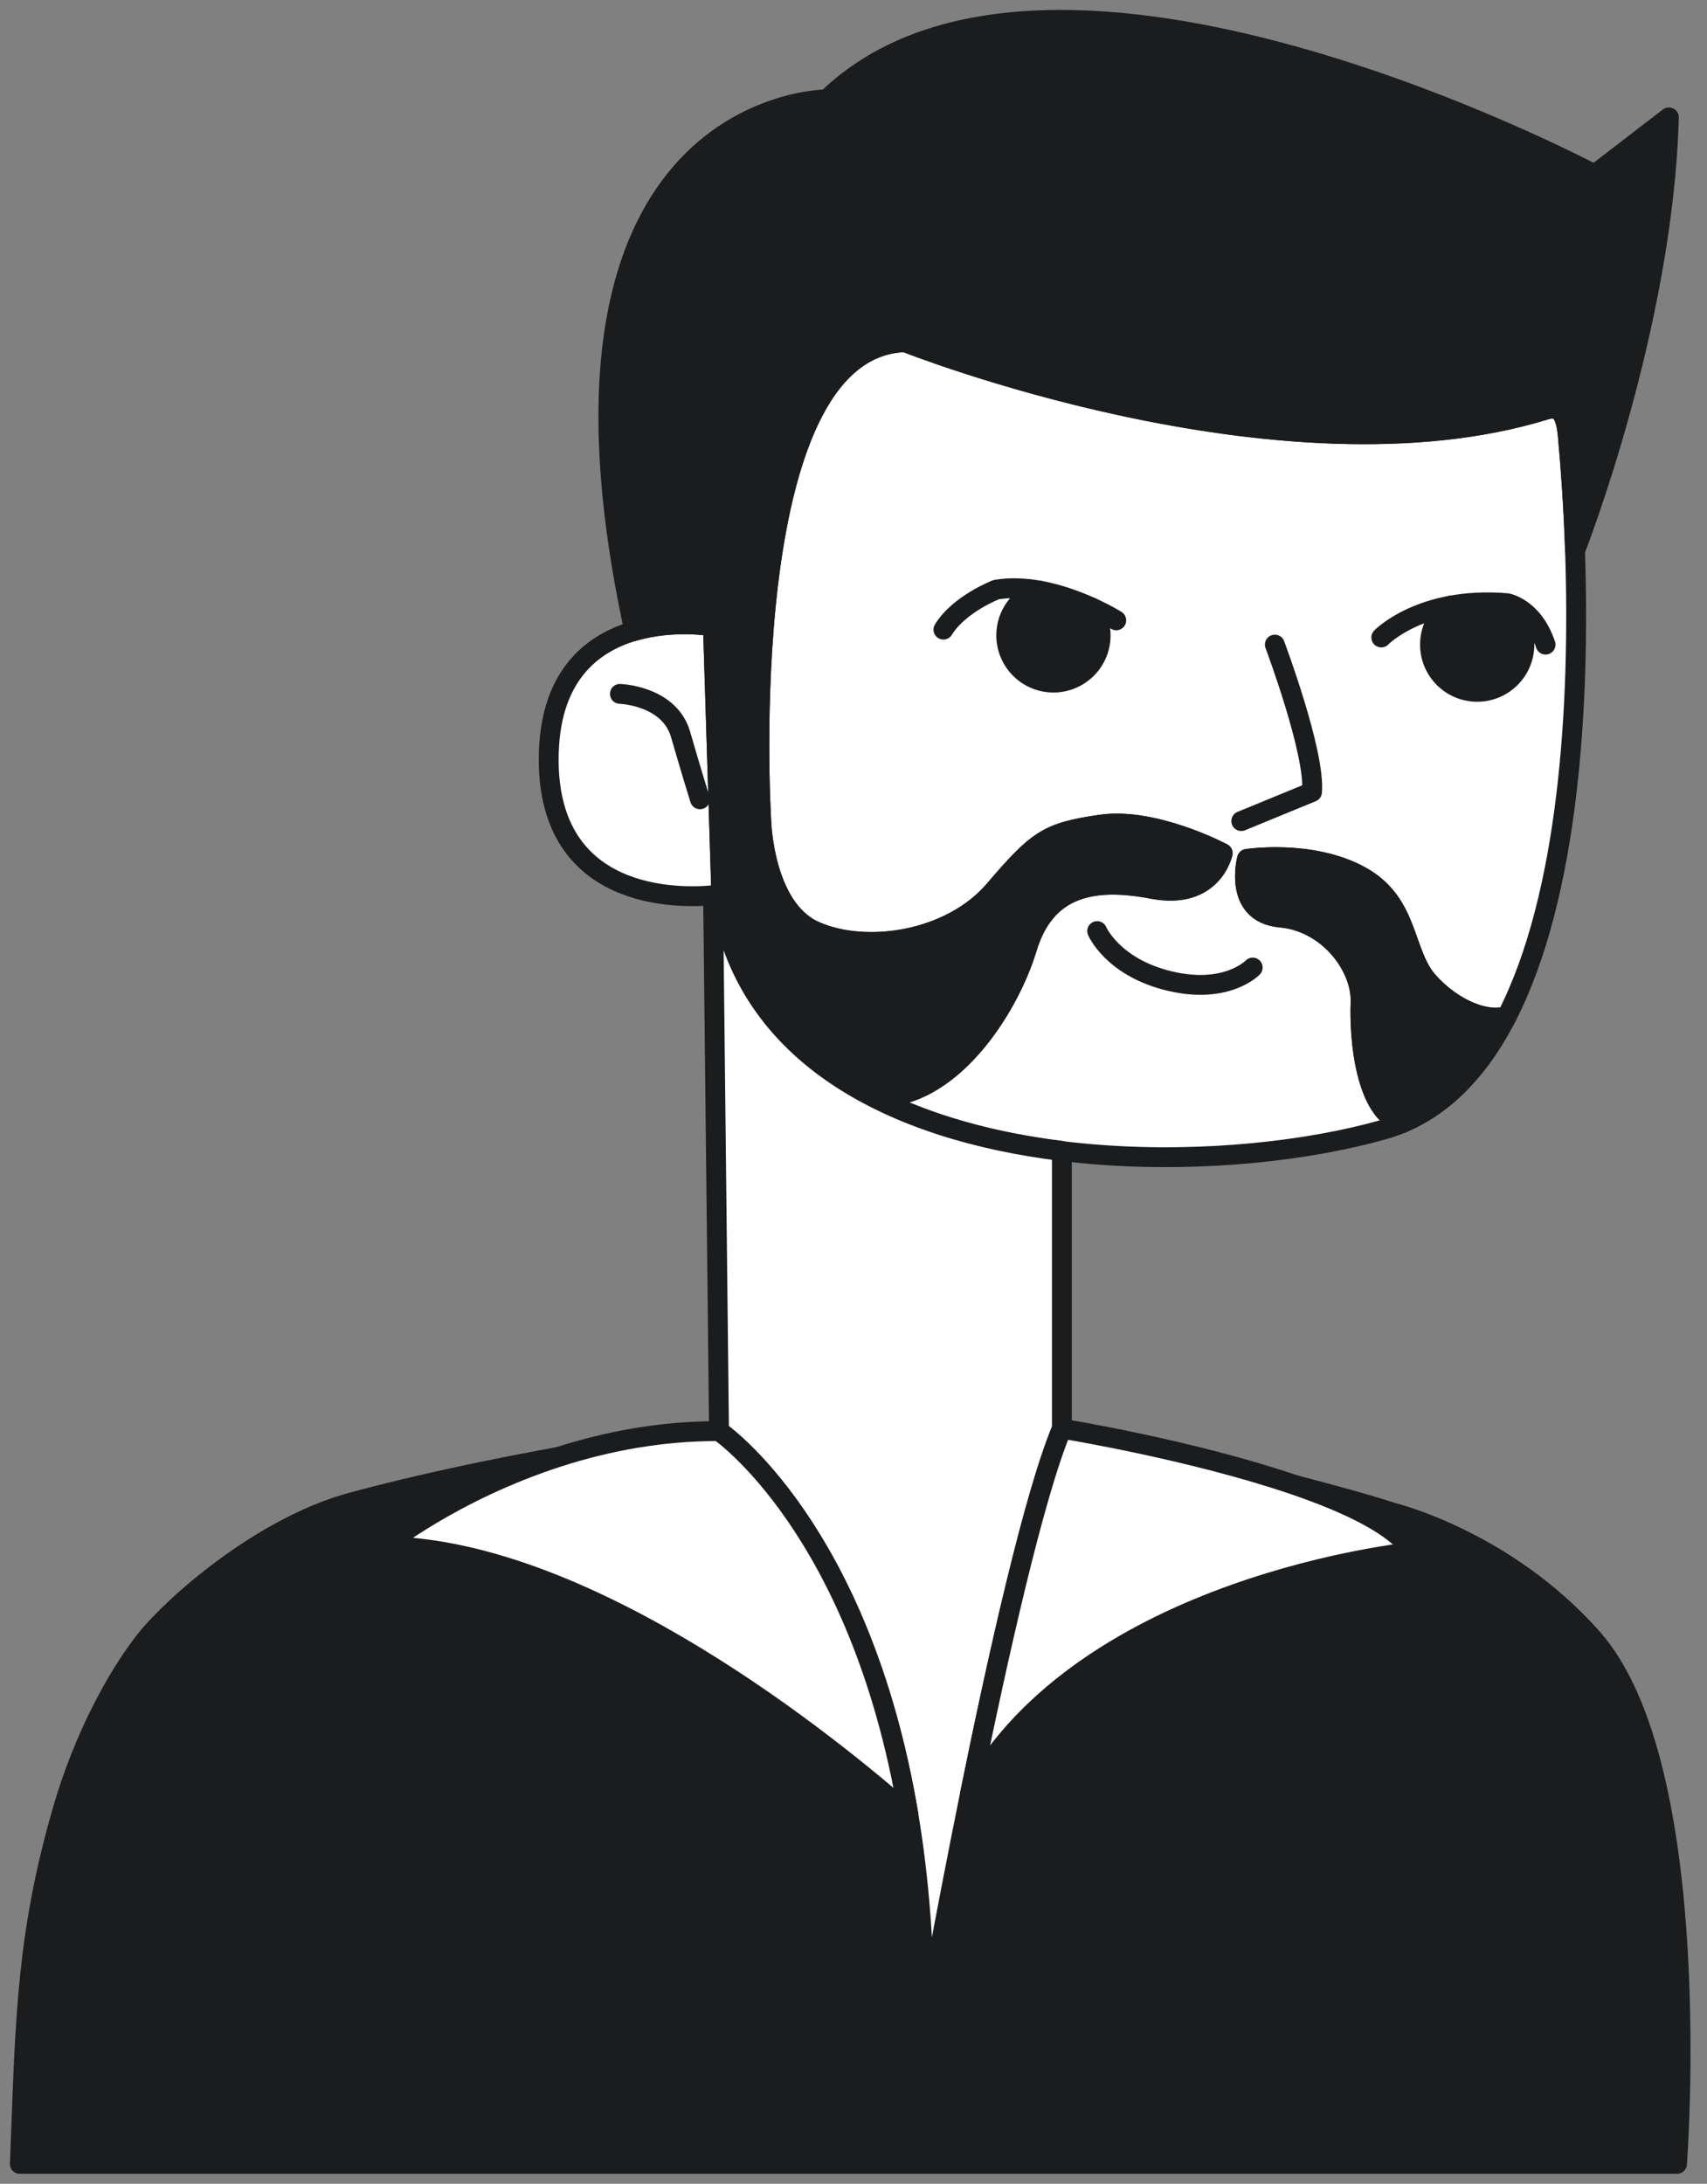 <?xml version="1.0" encoding="utf-8"?>
<svg xmlns="http://www.w3.org/2000/svg" fill="none" height="100%" overflow="visible" preserveAspectRatio="none" style="display: block;" viewBox="0 0 86 110" width="100%">
<rect x="0" y="0" width="86" height="110" fill="#808080" stroke="none"/>
<g id="Group 137">
<path d="M75.93 51.169C74.968 51.51 73.258 50.892 71.965 49.454C70.669 48.015 71.029 45.496 68.546 44.128C66.063 42.761 62.824 43.265 62.824 43.265C62.824 43.265 62.105 46 64.516 46.215C66.927 46.431 68.618 48.699 68.546 50.497C68.474 52.294 68.787 56.042 70.657 56.567C70.353 56.694 70.039 56.805 69.714 56.897C69.243 57.031 68.749 57.157 68.233 57.275C64.141 58.212 58.72 58.62 53.498 57.98V57.971C50.121 57.551 46.832 56.692 44.041 55.252C47.821 55.475 50.811 50.837 51.74 47.763C52.677 44.668 55.052 44.2 58.074 44.776C61.097 45.351 61.6 42.976 61.6 42.976C61.6 42.976 58.155 41.142 55.451 41.538C52.748 41.933 52.281 42.293 50.085 44.848C47.89 47.403 43.644 48.051 41.053 46.899C38.462 45.747 38.353 41.357 38.353 41.357C38.353 41.357 36.866 17.522 45.599 17.235C45.599 17.235 64.516 24.76 77.867 20.641C78.676 20.392 78.9 20.986 78.992 21.985C79.151 23.723 79.281 25.673 79.351 27.743C79.616 35.574 79.025 45.103 75.93 51.169Z" fill="white" id="Vector" stroke="#1A1C1D" stroke-linecap="round" stroke-linejoin="round"/>
<path d="M36.34 45.053C36.34 45.053 36.315 45.057 36.27 45.064C36.269 45.06 36.269 45.057 36.268 45.053C36.268 45.053 36.117 45.078 35.855 45.101C34.137 45.254 27.644 45.363 27.644 38.259C27.644 34.05 29.832 32.395 31.957 31.783C33.966 31.203 35.919 31.552 35.919 31.552L36.34 45.053Z" fill="white" id="Vector_2" stroke="#1A1C1D" stroke-linecap="round" stroke-linejoin="round"/>
<path d="M31.231 34.951C31.231 34.951 33.721 35.032 34.287 36.991C34.853 38.951 35.265 40.262 35.265 40.262" id="Vector_3" stroke="#1A1C1D" stroke-linecap="round" stroke-linejoin="round"/>
<path d="M84.488 109H1L1.04 107.944C1.281 101.547 1.376 97.299 3.159 91.152C4.2 87.568 5.863 84.473 7.333 82.611C8.691 80.891 13.145 76.924 17.701 75.684C21.105 74.758 24.857 73.982 28.149 73.384C22.826 75.092 19.353 77.885 19.353 77.885C29.751 78.007 42.079 88.125 45.758 91.359C46.3 94.579 46.61 98.274 46.558 102.5C46.558 102.5 47.543 96.902 48.865 90.38C54.656 79.796 71.178 78.173 71.178 78.173C70.331 76.875 67.945 75.73 65.188 74.789C67.145 75.297 68.926 75.789 70.121 76.181C70.121 76.181 75.829 77.553 80.221 82.516C86.014 89.066 84.488 109 84.488 109Z" fill="#1A1C1D" id="Vector_4" stroke="#1A1C1D" stroke-linecap="round" stroke-linejoin="round"/>
<path d="M53.498 57.981V71.967C52.097 75.312 50.286 83.379 48.865 90.38C47.542 96.901 46.558 102.499 46.558 102.499C46.61 98.274 46.3 94.579 45.758 91.359C43.326 76.926 36.225 72.087 36.225 72.087L35.926 45.101C36.084 45.087 36.201 45.072 36.269 45.064C37.492 53.323 45.203 56.95 53.425 57.973C53.449 57.976 53.474 57.979 53.498 57.981Z" fill="white" id="Vector_5" stroke="#1A1C1D" stroke-linecap="round" stroke-linejoin="round"/>
<path d="M69.59 32.111C69.59 32.111 71.605 30.023 75.923 30.383C75.923 30.383 77.239 30.601 77.866 32.471" id="Vector_6" stroke="#1A1C1D" stroke-linecap="round" stroke-linejoin="round"/>
<path d="M56.238 31.247C56.238 31.247 53.035 29.232 50.193 29.7C50.193 29.7 48.321 30.42 47.53 31.715" id="Vector_7" stroke="#1A1C1D" stroke-linecap="round" stroke-linejoin="round"/>
<path d="M64.227 32.47C64.227 32.47 66.278 37.929 66.099 39.895L62.536 41.359" id="Vector_8" stroke="#1A1C1D" stroke-linecap="round" stroke-linejoin="round"/>
<path d="M55.276 46.9C55.276 46.9 56.058 48.736 58.937 49.419C61.816 50.103 63.112 48.736 63.112 48.736" id="Vector_9" stroke="#1A1C1D" stroke-linecap="round" stroke-linejoin="round"/>
<g id="Vector_10">
<path d="M54.986 30.591C55.278 30.986 55.451 31.476 55.451 32.005C55.451 33.319 54.387 34.383 53.073 34.383C51.76 34.383 50.695 33.319 50.695 32.005C50.695 30.948 51.385 30.053 52.339 29.743" fill="#1A1C1D"/>
<path d="M54.986 30.591C55.278 30.986 55.451 31.476 55.451 32.005C55.451 33.319 54.387 34.383 53.073 34.383C51.76 34.383 50.695 33.319 50.695 32.005C50.695 30.948 51.385 30.053 52.339 29.743" stroke="#1A1C1D" stroke-linecap="round" stroke-linejoin="round"/>
</g>
<g id="Vector_11">
<path d="M75.51 30.356C76.276 30.75 76.8 31.549 76.8 32.47C76.8 33.783 75.735 34.848 74.422 34.848C73.108 34.848 72.044 33.783 72.044 32.47C72.044 31.654 72.454 30.935 73.079 30.507" fill="#1A1C1D"/>
<path d="M75.51 30.356C76.276 30.75 76.8 31.549 76.8 32.47C76.8 33.783 75.735 34.848 74.422 34.848C73.108 34.848 72.044 33.783 72.044 32.47C72.044 31.654 72.454 30.935 73.079 30.507" stroke="#1A1C1D" stroke-linecap="round" stroke-linejoin="round"/>
</g>
<path d="M75.93 51.171C74.644 53.691 72.926 55.613 70.658 56.569H70.657C68.787 56.044 68.473 52.296 68.546 50.499C68.618 48.701 66.927 46.433 64.515 46.218C62.104 46.002 62.824 43.267 62.824 43.267C62.824 43.267 66.062 42.763 68.546 44.13C71.029 45.498 70.669 48.017 71.964 49.456C73.258 50.894 74.968 51.512 75.93 51.171Z" fill="#1A1C1D" id="Vector_12" stroke="#1A1C1D" stroke-linecap="round" stroke-linejoin="round"/>
<path d="M84.08 5.913C83.792 16.469 79.351 27.745 79.351 27.745C79.281 25.675 79.15 23.724 78.992 21.986C78.9 20.987 78.676 20.394 77.867 20.642C64.516 24.762 45.599 17.236 45.599 17.236C36.866 17.524 38.353 41.359 38.353 41.359C38.353 41.359 38.461 45.749 41.053 46.901C43.644 48.053 47.89 47.404 50.085 44.85C52.28 42.294 52.748 41.934 55.451 41.539C58.155 41.143 61.6 42.978 61.6 42.978C61.6 42.978 61.097 45.353 58.074 44.778C55.051 44.202 52.676 44.669 51.74 47.764C50.81 50.839 47.821 55.477 44.041 55.254C40.034 53.189 37.058 49.926 36.34 45.053L35.919 31.552C35.919 31.552 33.966 31.203 31.957 31.783C26.132 4.996 41.664 5.001 41.664 5.001C52.843 -5.843 80.337 8.791 80.337 8.791L84.08 5.913Z" fill="#1A1C1D" id="Vector_13" stroke="#1A1C1D" stroke-linecap="round" stroke-linejoin="round"/>
<path d="M45.758 91.36C42.08 88.125 29.751 78.007 19.353 77.885C19.353 77.885 22.826 75.093 28.149 73.384C30.521 72.622 33.261 72.076 36.225 72.088C36.225 72.088 43.326 76.926 45.758 91.36Z" fill="white" id="Vector_14" stroke="#1A1C1D" stroke-linecap="round" stroke-linejoin="round"/>
<path d="M71.178 78.17C71.178 78.17 54.656 79.793 48.865 90.378C50.286 83.376 52.097 75.31 53.497 71.964C53.497 71.964 53.5 71.964 53.506 71.966C53.771 72.009 60.105 73.052 65.186 74.787H65.188C67.944 75.728 70.331 76.872 71.178 78.17Z" fill="white" id="Vector_15" stroke="#1A1C1D" stroke-linecap="round" stroke-linejoin="round"/>
</g>
</svg>